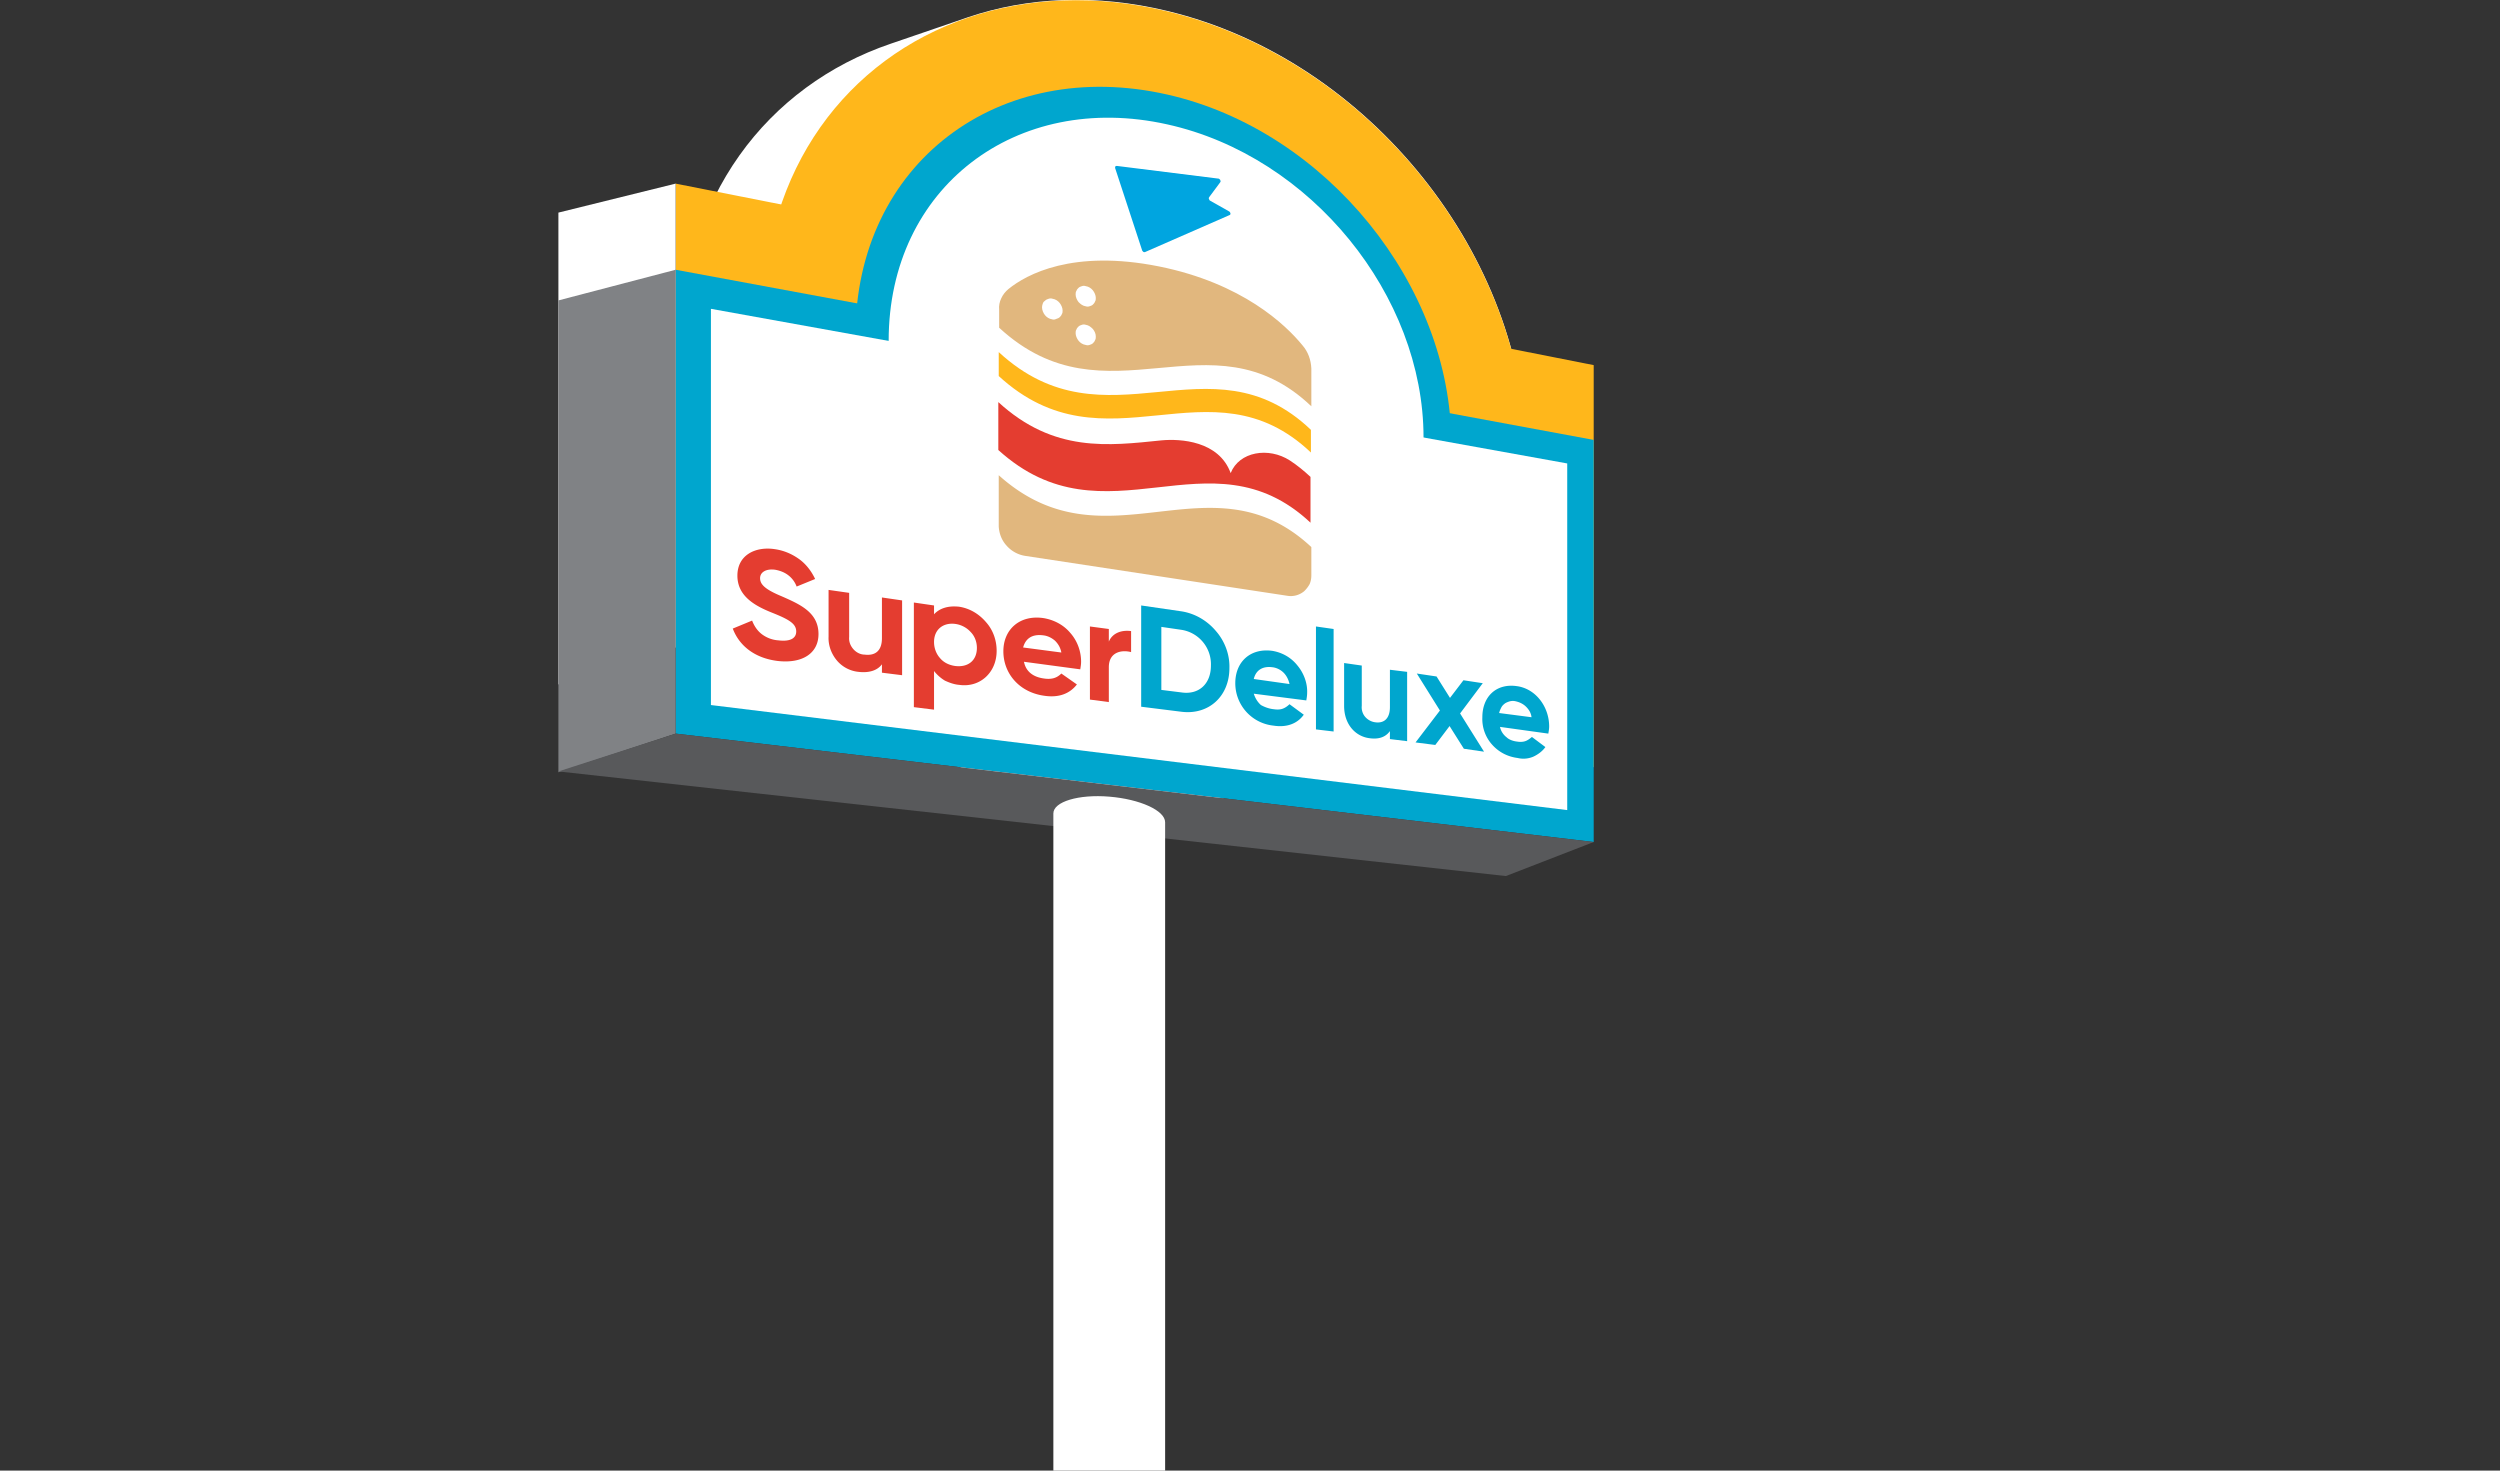 <svg version="1.1" id="Layer_1" xmlns="http://www.w3.org/2000/svg" x="0" y="0" viewBox="0 0 595 350" xml:space="preserve"><rect x="0" y="0" width="595" height="350" fill="#333333" stroke="none"/><style>.st0{fill:#fff}.st1{fill:#ffb71b}.st2{fill:#00a6ce}.st5{fill:#e1b77e}.st6{fill:#e43d30}</style><path class="st0" d="M363.2 108.5c0-47.1-37.1-94.3-85.4-105.9-17-4.1-33.2-3.3-47.4 1.5L212 10.4c-29.4 10-50 36.7-50 72.7 0 53.7 45.7 102.6 98.5 108.7 20.3 2.3 38.6-2.1 53.2-11.5 29.6-9.9 49.5-37.3 49.5-71.8z"/><path class="st1" d="M277.8 183.6c-51.6-6.2-96.2-54.8-96.2-107.8 0-35.6 20.1-61.9 48.8-71.6 14.1-4.8 30.4-5.6 47.4-1.5 48.3 11.6 85.4 58.8 85.4 105.9s-37.1 80.9-85.4 75z"/><path class="st1" d="M160.8 154.1V43.7l218.5 43.2v95.7l-218.5-28.5z"/><path class="st0" d="M160.8 154.1V43.7l-27.9 6.9v112.3l27.9-8.8z"/><path class="st2" d="M277.8 163.9c-40-5.4-74.2-43.2-74.2-84.1s34.1-66.4 74.2-57.3c38 8.6 67.6 45.7 67.6 82.9s-29.5 63.6-67.6 58.5z"/><path class="st2" d="M160.8 174.6V64.2l218.5 40.5v95.7l-218.5-25.8z"/><path d="M160.8 174.6V64.2l-27.9 7.3v112.3l27.9-9.2z" fill="#808285"/><path class="st0" d="M338.8 104.1c0-33.7-26.7-66.9-61-74.5-35.9-8-66.3 15-66.3 51.5s30.4 70.5 66.3 75.4c34.3 4.9 61-18.7 61-52.4z"/><path class="st0" d="M373 192.8l-203.8-25V73.5L373 110.3v82.5z"/><path d="M287.9 47.7l4.6 2.6c.4.2.5.8.1.9L272.5 60h-.2c-.1 0-.2 0-.2-.1-.1 0-.1-.1-.2-.2s-.1-.1-.1-.2L265.4 40v-.2c0-.1 0-.1.1-.2 0-.1.1-.1.2-.1h.2l24 3c.1 0 .2 0 .3.1l.2.2c0 .1.1.2.1.3 0 .1 0 .2-.1.3l-2.6 3.5c0 .1-.1.1-.1.2v.2c0 .1.1.1.1.2s.1.1.1.2" fill="#00a5e0"/><path class="st1" d="M237.7 83.8v5.7c25.6 23.5 50.3-4.6 74.3 18.2v-5.4c-24-22.9-48.7 5.1-74.3-18.5"/><path class="st5" d="M237.7 113.1v12.2c.1 1.7.7 3.3 1.9 4.6a7.4 7.4 0 004.4 2.4l62.4 9.5a4.97 4.97 0 004-1.1 7 7 0 001.3-1.7c.3-.7.4-1.4.4-2.1v-6.7c-24.1-22.5-48.8 5.9-74.4-17.1"/><path class="st6" d="M307 109.6c-5.1-3.3-12.1-2.1-14.1 3-2.8-7.7-12-8.2-16.4-7.8-12.7 1.3-25.7 3-38.9-9.1v11.4c25.6 23.2 50.3-5.2 74.3 17.3v-10.9c-1.5-1.4-3.2-2.8-4.9-3.9"/><path class="st5" d="M310 82.2c-4-4.9-14.3-14.8-34.2-18.8-20.5-4.1-31.5 1.9-35.8 5.4-.7.6-1.3 1.3-1.7 2.2-.4.8-.6 1.8-.5 2.7V78c25.6 23.6 50.3-4.2 74.3 18.7v-9c-.1-2.1-.8-4-2.1-5.5zM250.4 76c-.7-.1-1.3-.5-1.7-1-.4-.5-.7-1.2-.7-1.9 0-.3.1-.6.2-.9.1-.3.3-.5.6-.7.2-.2.5-.3.8-.4.3-.1.6-.1.9 0 .7.1 1.3.5 1.7 1 .4.5.7 1.2.7 1.8 0 .3 0 .6-.2.9-.1.3-.3.5-.5.7-.2.2-.5.3-.8.4-.4.2-.7.2-1 .1zm8 6.1c-.7-.1-1.3-.5-1.7-1-.4-.5-.7-1.2-.7-1.8 0-.3 0-.6.2-.9.1-.3.3-.5.5-.7.2-.2.5-.3.8-.4.3-.1.6-.1.9 0 .7.1 1.2.5 1.7 1 .4.5.7 1.1.7 1.8 0 .3 0 .6-.2.9-.1.3-.3.5-.5.7-.2.2-.5.3-.8.4-.3.1-.6.1-.9 0zm0-9.2c-.7-.1-1.2-.5-1.7-1-.4-.5-.7-1.2-.7-1.8 0-.3 0-.6.2-.9.1-.3.3-.5.5-.7.2-.2.5-.3.8-.4.3-.1.6-.1.9 0 .7.1 1.3.5 1.7 1 .4.5.7 1.2.7 1.8 0 .3 0 .6-.2.9-.1.3-.3.5-.5.7-.2.2-.5.3-.8.4-.3.1-.6.1-.9 0"/><path class="st6" d="M174.4 149.6l4.6-1.9c.5 1.3 1.3 2.5 2.4 3.3 1.1.8 2.4 1.3 3.8 1.4 3.2.4 4.3-.7 4.3-2.1 0-1.9-1.8-2.9-5.8-4.5s-8.2-3.9-8.2-8.8 4.3-7 8.9-6.3c2.1.3 4 1.1 5.7 2.3s3 2.9 3.9 4.8l-4.4 1.8a6 6 0 00-2-2.7c-.9-.7-2-1.1-3.1-1.3-2.2-.3-3.6.6-3.6 2s1 2.6 5.1 4.3c4.3 1.9 8.8 3.8 8.8 9 0 4.7-4 7.1-9.8 6.4-5.5-.7-9.1-3.7-10.6-7.7zm40.3-6.7v17.8l-4.8-.6v-2c-1.1 1.5-3.1 2.1-5.6 1.8-2-.2-3.9-1.2-5.2-2.8-1.3-1.6-2-3.6-1.9-5.6v-11.1l4.9.7v10.5c-.1 1.1.3 2.1 1 2.9.7.8 1.7 1.3 2.7 1.3 2.4.3 4.1-.8 4.1-3.9v-9.7l4.8.7zm22.5 12c0 5.2-4 8.8-8.9 8.1-1.2-.1-2.3-.5-3.4-1-1-.6-1.9-1.4-2.6-2.3v9.2l-4.8-.6v-24.9l4.8.7v2.1c1.3-1.4 3.3-2.1 6-1.8 2.5.4 4.7 1.7 6.4 3.7 1.6 1.8 2.5 4.2 2.5 6.8zm-4.7-.7c0-1.4-.5-2.8-1.5-3.8-.9-1-2.2-1.7-3.6-1.9-2.9-.4-5.1 1.3-5.1 4.3 0 1.4.5 2.8 1.4 3.8.9 1.1 2.2 1.7 3.6 1.9 3.1.4 5.2-1.3 5.2-4.3zm16.1 7.3c.7.1 1.5.1 2.2-.1.7-.2 1.3-.6 1.8-1.1l3.7 2.6c-1.7 2.2-4.3 3.2-7.7 2.7-6-.8-9.8-5.3-9.8-10.6 0-5.2 3.9-8.7 9.5-7.9 2.5.4 4.8 1.6 6.4 3.5 1.7 1.9 2.6 4.4 2.6 6.9 0 .6-.1 1.2-.2 1.8l-13.4-1.8c.5 2.5 2.4 3.7 4.9 4zm4-6.2c-.2-1.1-.7-2-1.5-2.8-.8-.7-1.8-1.2-2.9-1.3-2.5-.3-4.1.7-4.7 2.9l9.1 1.2zm16.6-5.1v5c-2.3-.6-5.3 0-5.3 3.6v8.3l-4.5-.6v-17.4l4.5.6v3c.9-2.1 3.1-2.8 5.3-2.5z"/><path class="st2" d="M292.6 159c0 6.7-4.9 11.2-11.4 10.4l-9.6-1.2v-24.1l9.6 1.4c3.2.5 6.1 2.2 8.2 4.7 2.1 2.4 3.3 5.6 3.2 8.8zm-4.4-.6a8.29 8.29 0 00-7-8.5l-4.8-.7v15l4.8.6c4.1.6 7-2 7-6.4zm15 10.4c.7.1 1.4.1 2-.1.6-.2 1.2-.6 1.7-1.1l3.4 2.5c-1.5 2.1-4 3.1-7.2 2.6a10.14 10.14 0 01-9.1-10.1c0-5.1 3.6-8.4 8.8-7.7 2.4.4 4.5 1.6 6 3.5 1.5 1.8 2.4 4.2 2.3 6.5 0 .6-.1 1.2-.2 1.8l-12.5-1.6c.3 1 .9 2 1.7 2.7.9.5 2 .9 3.1 1zm3.7-6c-.2-1-.7-2-1.4-2.7-.7-.7-1.7-1.2-2.7-1.3-2.3-.3-3.9.7-4.4 2.8l8.5 1.2zm6.3-13.7l4.2.6v24.4l-4.2-.5v-24.5zm21.7 10.8v16.5l-4.1-.5V174c-1 1.4-2.6 2-4.8 1.7-3.4-.4-6.1-3.3-6.1-7.7v-10.2l4.2.6v9.6c-.1.9.2 1.9.8 2.6.6.7 1.5 1.2 2.4 1.3 2 .3 3.5-.8 3.5-3.6v-8.9l4.1.5zm13.5 18.3l-3.4-5.4-3.4 4.5-4.7-.6 5.8-7.6-5.5-8.8 4.7.7 3.2 5.1 3.2-4.2 4.6.7-5.4 7.2 5.7 9.1-4.8-.7z"/><path class="st2" d="M361.1 176.5c.6.1 1.3.1 1.9-.1.6-.2 1.1-.6 1.6-1l3.2 2.4c-.7 1-1.8 1.8-2.9 2.3-1.2.5-2.5.6-3.7.3-2.4-.3-4.5-1.4-6.1-3.2a9.13 9.13 0 01-2.3-6.5c0-4.9 3.3-8.1 8.2-7.4 4.5.6 7.7 4.9 7.7 9.6 0 .6-.1 1.1-.2 1.7L357 173c.2 1 .8 1.9 1.6 2.5.5.5 1.5.9 2.5 1zm3.4-5.8c-.1-1-.6-1.8-1.3-2.5-.7-.7-1.6-1.1-2.5-1.3-.4-.1-.9-.1-1.3 0s-.9.3-1.2.5c-.4.3-.7.6-.9 1-.2.4-.4.8-.5 1.3l7.7 1z"/><path d="M160.8 174.6l-27.9 9 225.5 24.9 20.9-8.1-218.5-25.8z" fill="#58595b"/><path class="st0" d="M277.3 195.7c0-2.8-6-5.5-13.3-6.1s-13.3 1.2-13.3 4V350h26.6V195.7z"/></svg>